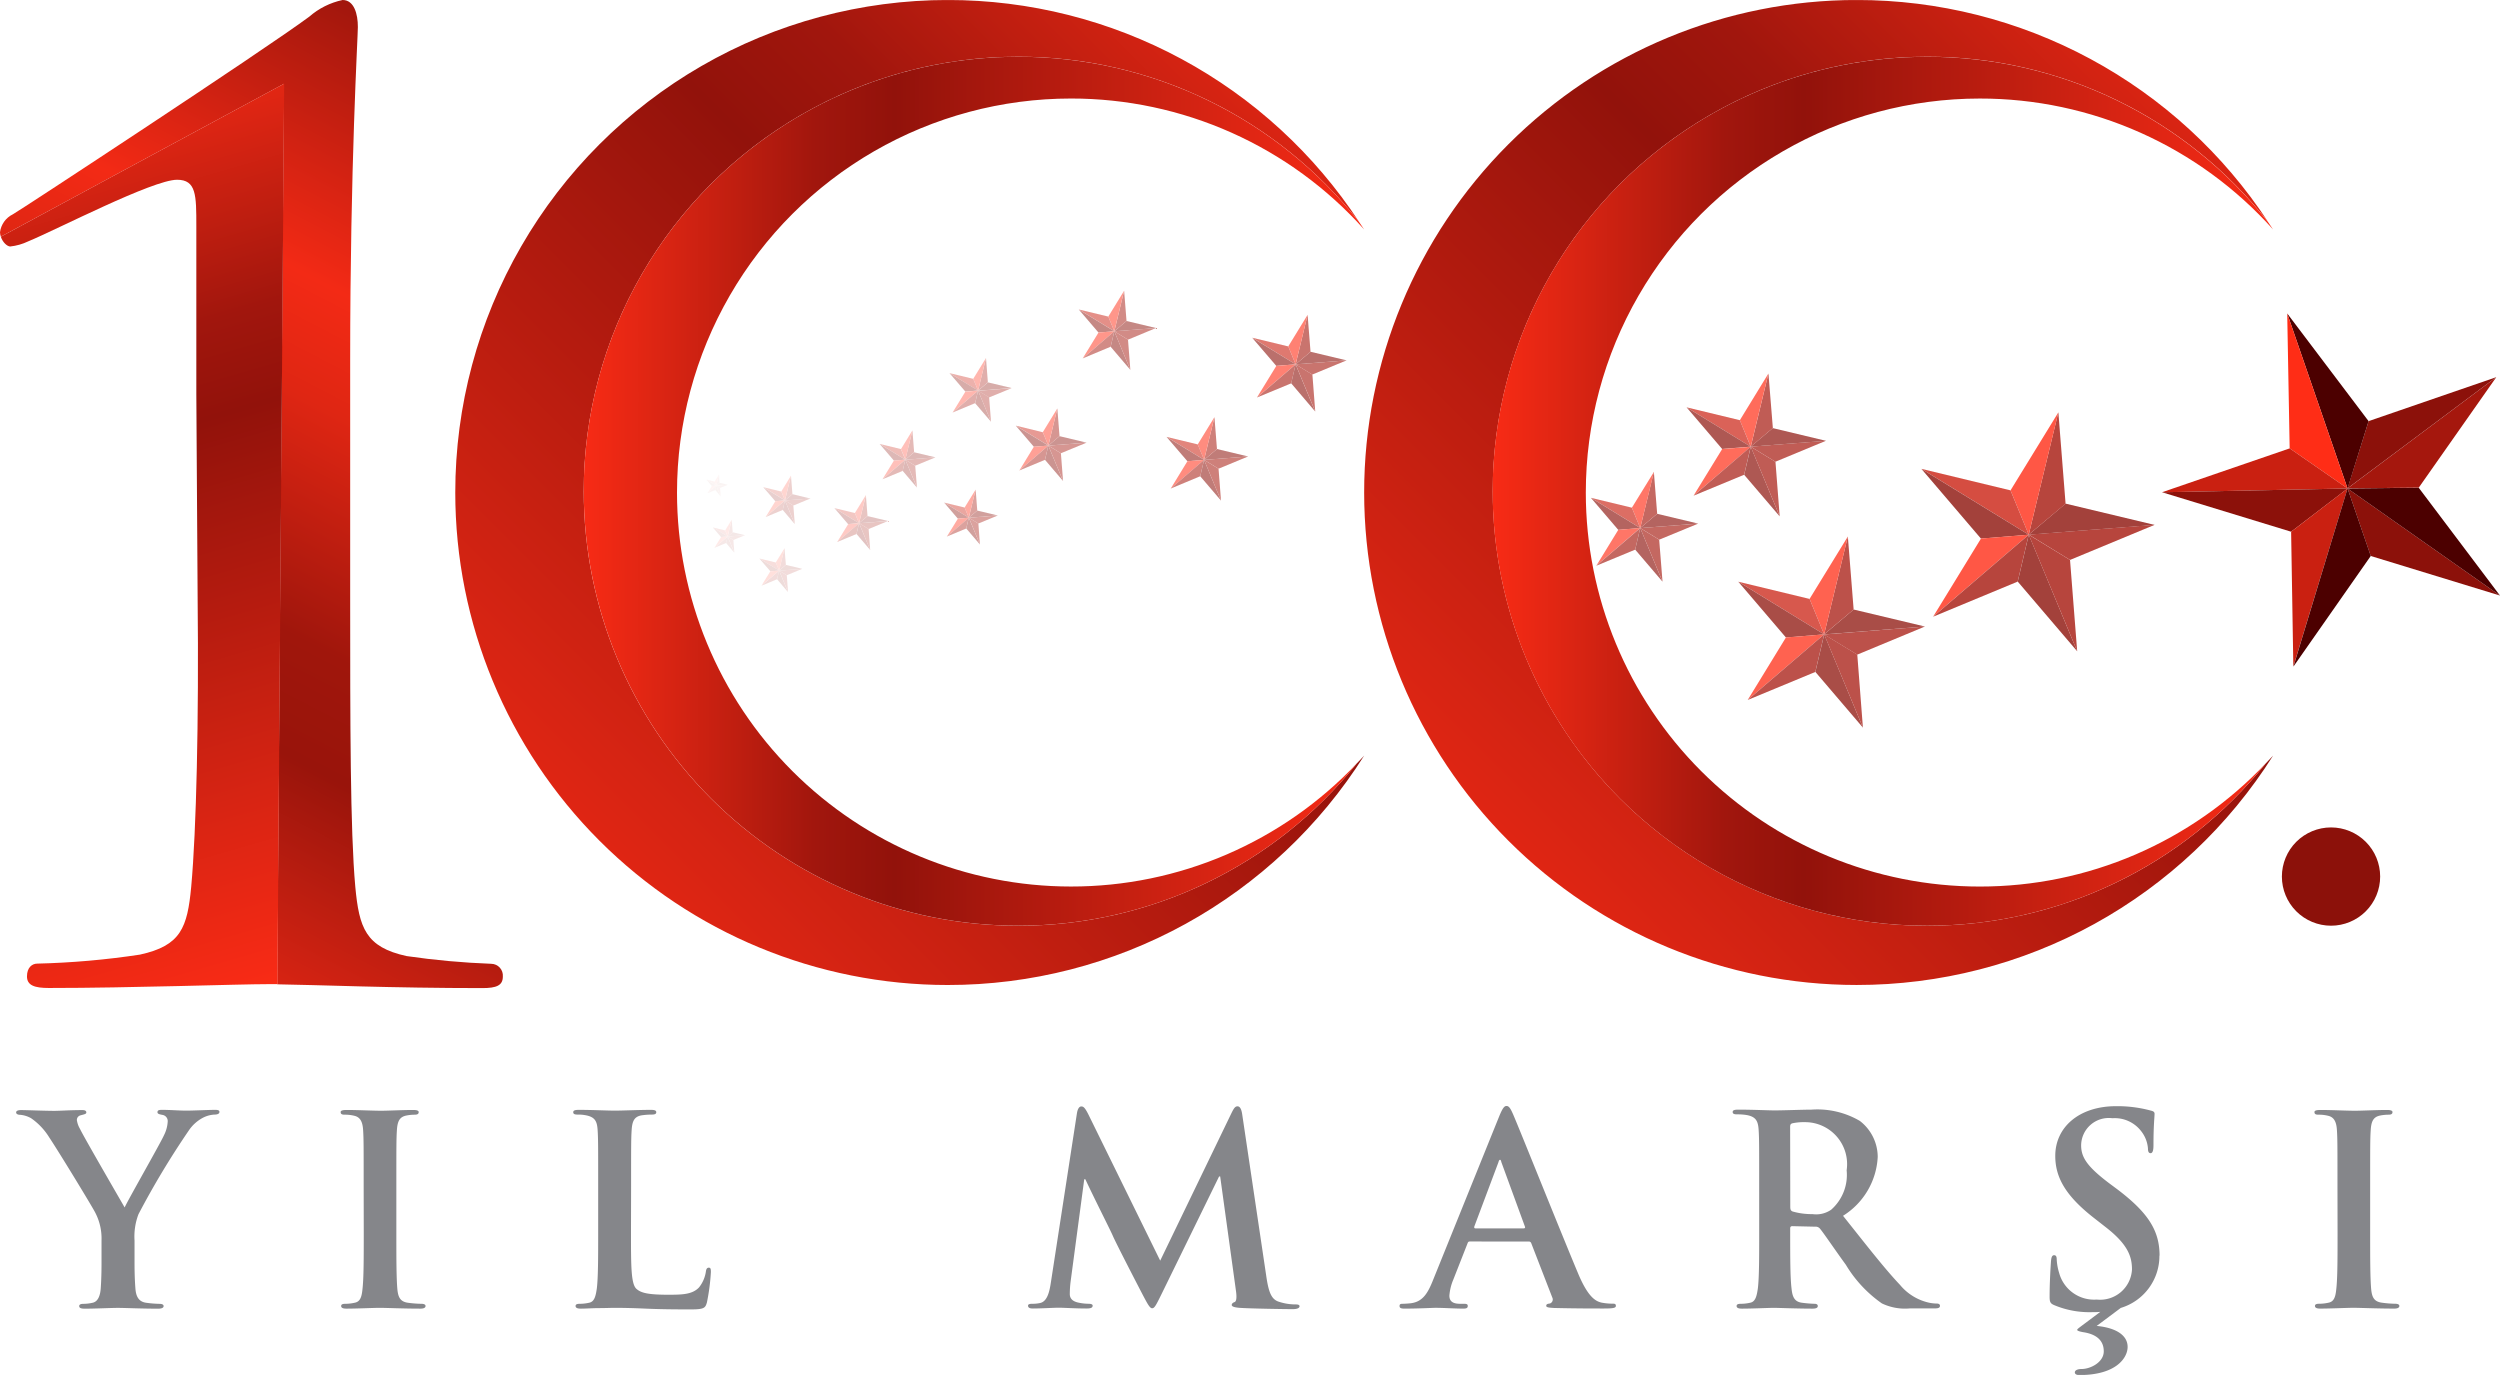 <svg xmlns="http://www.w3.org/2000/svg" xmlns:xlink="http://www.w3.org/1999/xlink" width="113.152" height="62.232" viewBox="0 0 113.152 62.232">
  <defs>
    <clipPath id="clip-path">
      <path id="Path_161" data-name="Path 161" d="M0-88.468H113.152V-150.7H0Z" transform="translate(0 150.7)" fill="none"/>
    </clipPath>
    <clipPath id="clip-path-2">
      <rect id="Rectangle_1" data-name="Rectangle 1" width="15.983" height="7.77" fill="none"/>
    </clipPath>
    <clipPath id="clip-path-3">
      <rect id="Rectangle_2" data-name="Rectangle 2" width="15.012" height="6.776" fill="none"/>
    </clipPath>
    <clipPath id="clip-path-4">
      <rect id="Rectangle_3" data-name="Rectangle 3" width="16.468" height="8.268" fill="none"/>
    </clipPath>
    <clipPath id="clip-path-5">
      <rect id="Rectangle_4" data-name="Rectangle 4" width="15.497" height="7.273" fill="none"/>
    </clipPath>
    <clipPath id="clip-path-6">
      <rect id="Rectangle_5" data-name="Rectangle 5" width="22.487" height="14.433" fill="none"/>
    </clipPath>
    <clipPath id="clip-path-7">
      <rect id="Rectangle_6" data-name="Rectangle 6" width="24.599" height="16.596" fill="none"/>
    </clipPath>
    <clipPath id="clip-path-8">
      <rect id="Rectangle_7" data-name="Rectangle 7" width="20.352" height="12.245" fill="none"/>
    </clipPath>
    <clipPath id="clip-path-9">
      <rect id="Rectangle_8" data-name="Rectangle 8" width="18.895" height="10.754" fill="none"/>
    </clipPath>
    <clipPath id="clip-path-10">
      <rect id="Rectangle_9" data-name="Rectangle 9" width="18.313" height="10.157" fill="none"/>
    </clipPath>
    <clipPath id="clip-path-11">
      <rect id="Rectangle_10" data-name="Rectangle 10" width="17.73" height="9.561" fill="none"/>
    </clipPath>
    <clipPath id="clip-path-12">
      <rect id="Rectangle_11" data-name="Rectangle 11" width="17.536" height="9.361" fill="none"/>
    </clipPath>
    <clipPath id="clip-path-13">
      <rect id="Rectangle_12" data-name="Rectangle 12" width="17.245" height="9.063" fill="none"/>
    </clipPath>
    <clipPath id="clip-path-14">
      <rect id="Rectangle_13" data-name="Rectangle 13" width="16.856" height="8.665" fill="none"/>
    </clipPath>
    <clipPath id="clip-path-15">
      <rect id="Rectangle_14" data-name="Rectangle 14" width="16.565" height="8.367" fill="none"/>
    </clipPath>
    <clipPath id="clip-path-17">
      <rect id="Rectangle_16" data-name="Rectangle 16" width="16.177" height="7.969" fill="none"/>
    </clipPath>
    <clipPath id="clip-path-18">
      <path id="Path_173" data-name="Path 173" d="M171.806-150.7a22.291,22.291,0,0,0-22.291,22.291h0a22.291,22.291,0,0,0,22.29,22.29h0A22.274,22.274,0,0,0,190.654-116.5h0c-.109.122-.223.237-.335.355h0A19.624,19.624,0,0,1,175-108.8h0a19.666,19.666,0,0,1-19.666-19.666h0A19.666,19.666,0,0,1,175-148.133h0a19.624,19.624,0,0,1,15.431,7.481h0A22.264,22.264,0,0,0,171.806-150.7Z" transform="translate(-149.515 150.7)" fill="none"/>
    </clipPath>
    <linearGradient id="linear-gradient" x1="0.453" y1="0.596" x2="0.941" y2="0.596" gradientUnits="objectBoundingBox">
      <stop offset="0" stop-color="#f92b15"/>
      <stop offset="0.1" stop-color="#e82714"/>
      <stop offset="0.2" stop-color="#d72413"/>
      <stop offset="0.3" stop-color="#c62011"/>
      <stop offset="0.4" stop-color="#b51b0f"/>
      <stop offset="0.5" stop-color="#a4170d"/>
      <stop offset="0.6" stop-color="#92120b"/>
      <stop offset="0.7" stop-color="#a1160d"/>
      <stop offset="0.8" stop-color="#bf1e10"/>
      <stop offset="0.9" stop-color="#dc2513"/>
      <stop offset="1" stop-color="#f92b15"/>
    </linearGradient>
    <clipPath id="clip-path-19">
      <path id="Path_175" data-name="Path 175" d="M163.593-124.815a19.666,19.666,0,0,0,19.666,19.666h0a19.624,19.624,0,0,0,15.322-7.343h0a17.775,17.775,0,0,1-12.937,5.57h0a17.833,17.833,0,0,1-17.833-17.833h0a17.833,17.833,0,0,1,17.833-17.833h0a17.787,17.787,0,0,1,13.273,5.926h0c-.072-.114-.152-.221-.226-.334h0a19.624,19.624,0,0,0-15.431-7.481h0a19.666,19.666,0,0,0-19.666,19.666" transform="translate(-163.593 144.478)" fill="none"/>
    </clipPath>
    <linearGradient id="linear-gradient-2" x1="0.597" y1="0.673" x2="0.909" y2="0.673" gradientUnits="objectBoundingBox">
      <stop offset="0" stop-color="#f92b15"/>
      <stop offset="0.1" stop-color="#dc2513"/>
      <stop offset="0.2" stop-color="#bf1e10"/>
      <stop offset="0.3" stop-color="#a1160d"/>
      <stop offset="0.4" stop-color="#92120b"/>
      <stop offset="0.5" stop-color="#a4170d"/>
      <stop offset="0.6" stop-color="#b51b0f"/>
      <stop offset="0.7" stop-color="#c62011"/>
      <stop offset="0.8" stop-color="#d72413"/>
      <stop offset="0.9" stop-color="#e82714"/>
      <stop offset="1" stop-color="#f92b15"/>
    </linearGradient>
    <clipPath id="clip-path-20">
      <path id="Path_177" data-name="Path 177" d="M72.192-150.7A22.291,22.291,0,0,0,49.9-128.408h0a22.291,22.291,0,0,0,22.291,22.29h0A22.274,22.274,0,0,0,91.037-116.5h0c-.109.122-.223.237-.336.355h0A19.623,19.623,0,0,1,75.38-108.8h0a19.666,19.666,0,0,1-19.666-19.666h0A19.666,19.666,0,0,1,75.38-148.133h0a19.624,19.624,0,0,1,15.431,7.481h0A22.262,22.262,0,0,0,72.192-150.7Z" transform="translate(-49.9 150.7)" fill="none"/>
    </clipPath>
    <linearGradient id="linear-gradient-3" x1="0.218" y1="0.362" x2="0.707" y2="0.362" xlink:href="#linear-gradient"/>
    <clipPath id="clip-path-21">
      <path id="Path_179" data-name="Path 179" d="M63.979-124.815A19.666,19.666,0,0,0,83.645-105.15h0a19.623,19.623,0,0,0,15.322-7.343h0a17.774,17.774,0,0,1-12.937,5.57h0A17.833,17.833,0,0,1,68.2-124.756h0a17.833,17.833,0,0,1,17.833-17.833h0A17.788,17.788,0,0,1,99.3-136.663h0c-.072-.114-.153-.221-.226-.334h0a19.624,19.624,0,0,0-15.431-7.481h0a19.666,19.666,0,0,0-19.666,19.666" transform="translate(-63.979 144.478)" fill="none"/>
    </clipPath>
    <linearGradient id="linear-gradient-4" x1="0.233" y1="0.673" x2="0.546" y2="0.673" xlink:href="#linear-gradient-2"/>
    <clipPath id="clip-path-22">
      <path id="Path_181" data-name="Path 181" d="M15.507-150.7a3.352,3.352,0,0,0-1.511.756h0C11.964-148.436.813-141.117.581-141h0a1.048,1.048,0,0,0-.581.813H0a.649.649,0,0,0,.038.2h0l12.815-6.92-.3,40.034v.724c1.751.024,5.217.171,9.277.171h0c.64,0,.929-.117.929-.523h0a.535.535,0,0,0-.135-.4.534.534,0,0,0-.387-.177h0a35.787,35.787,0,0,1-3.833-.349h0c-1.858-.406-2.149-1.28-2.323-3.136h0c-.232-2.555-.232-7.492-.232-13.067h0v-10.745c0-8.886.348-14.635.348-15.1h0C16.2-150.06,16.029-150.7,15.507-150.7Z" transform="translate(0 150.7)" fill="none"/>
    </clipPath>
    <linearGradient id="linear-gradient-5" x1="0.148" y1="0.157" x2="0.616" y2="0.157" gradientUnits="objectBoundingBox">
      <stop offset="0" stop-color="#f92b15"/>
      <stop offset="0.1" stop-color="#da2413"/>
      <stop offset="0.2" stop-color="#ba1d10"/>
      <stop offset="0.3" stop-color="#99140b"/>
      <stop offset="0.4" stop-color="#a0160c"/>
      <stop offset="0.5" stop-color="#c01e10"/>
      <stop offset="0.6" stop-color="#df2613"/>
      <stop offset="0.7" stop-color="#f32a15"/>
      <stop offset="0.8" stop-color="#d22212"/>
      <stop offset="0.9" stop-color="#af1a0e"/>
      <stop offset="1" stop-color="#8c110a"/>
    </linearGradient>
    <clipPath id="clip-path-23">
      <path id="Path_183" data-name="Path 183" d="M.093-134.6c.08.253.287.443.426.443h0a2.5,2.5,0,0,0,.813-.232h0c1.278-.524,5.634-2.788,6.738-2.788h0c.871,0,.871.7.871,2.091h0v7.6L9-118.251c.058,5.575-.058,10.512-.29,13.067h0c-.174,1.858-.465,2.672-2.323,3.078h0a36.828,36.828,0,0,1-4.646.407h0c-.232,0-.465.174-.465.58h0c0,.407.348.523.987.523h0c3.717,0,8.6-.174,9.932-.174h0c.126,0,.27,0,.422,0h0v-.724l.3-40.034Z" transform="translate(-0.093 141.525)" fill="none"/>
    </clipPath>
    <linearGradient id="linear-gradient-6" x1="0.5" y1="0.137" x2="0.961" y2="0.137" xlink:href="#linear-gradient"/>
    <clipPath id="clip-path-24">
      <path id="Path_185" data-name="Path 185" d="M250.1-57.788a2.224,2.224,0,0,0,2.224,2.224h0a2.224,2.224,0,0,0,2.224-2.224h0a2.224,2.224,0,0,0-2.224-2.224h0a2.224,2.224,0,0,0-2.224,2.224" transform="translate(-250.1 60.012)" fill="none"/>
    </clipPath>
    <radialGradient id="radial-gradient" cx="0.932" cy="0.638" r="0.036" gradientTransform="translate(0.225) scale(0.55 1)" gradientUnits="objectBoundingBox">
      <stop offset="0" stop-color="#f92b15"/>
      <stop offset="0.1" stop-color="#ee2915"/>
      <stop offset="0.2" stop-color="#e32614"/>
      <stop offset="0.3" stop-color="#d82413"/>
      <stop offset="0.4" stop-color="#ce2112"/>
      <stop offset="0.5" stop-color="#c31f11"/>
      <stop offset="0.6" stop-color="#b81c0f"/>
      <stop offset="0.7" stop-color="#ac190e"/>
      <stop offset="0.8" stop-color="#a1160d"/>
      <stop offset="0.9" stop-color="#96130b"/>
      <stop offset="1" stop-color="#8c110a"/>
    </radialGradient>
  </defs>
  <g id="Group_4137" data-name="Group 4137" transform="translate(-36.999 -77)">
    <g id="Group_209" data-name="Group 209" transform="translate(36.999 77)" clip-path="url(#clip-path)">
      <g id="Group_13" data-name="Group 13" transform="translate(27.35 19.44)" opacity="0.15">
        <g id="Group_12" data-name="Group 12">
          <g id="Group_11" data-name="Group 11" clip-path="url(#clip-path-2)">
            <g id="Group_1" data-name="Group 1" transform="translate(7.913 6.305)">
              <path id="Path_1" data-name="Path 1" d="M-.489-.415l-.345-.21L.216-.706Z" transform="translate(0.834 0.706)" fill="#a5170d"/>
            </g>
            <g id="Group_2" data-name="Group 2" transform="translate(7.913 6.128)">
              <path id="Path_2" data-name="Path 2" d="M-.436,0-.743.259.306.177Z" transform="translate(0.743)" fill="#8c110a"/>
            </g>
            <g id="Group_3" data-name="Group 3" transform="translate(7.912 5.368)">
              <path id="Path_3" data-name="Path 3" d="M-.354,0-.6,1.019-.293.76Z" transform="translate(0.6)" fill="#a5170d"/>
            </g>
            <g id="Group_4" data-name="Group 4" transform="translate(7.762 5.37)">
              <path id="Path_4" data-name="Path 4" d="M0-.922l.152.371L.4-1.57Z" transform="translate(0 1.57)" fill="#ff2d16"/>
            </g>
            <g id="Group_5" data-name="Group 5" transform="translate(7.02 5.839)">
              <path id="Path_5" data-name="Path 5" d="M0,0,.893.548.742.179Z" fill="#ca2011"/>
            </g>
            <g id="Group_6" data-name="Group 6" transform="translate(7.02 5.841)">
              <path id="Path_6" data-name="Path 6" d="M-.7-.822l.4-.032L-1.2-1.4Z" transform="translate(1.2 1.4)" fill="#8c110a"/>
            </g>
            <g id="Group_7" data-name="Group 7" transform="translate(7.117 6.387)">
              <path id="Path_7" data-name="Path 7" d="M-.566-.046l.4-.032L-.964.6Z" transform="translate(0.964 0.078)" fill="#ff2d16"/>
            </g>
            <g id="Group_8" data-name="Group 8" transform="translate(7.118 6.387)">
              <path id="Path_8" data-name="Path 8" d="M0-.97l.8-.683L.7-1.263Z" transform="translate(0 1.653)" fill="#a5170d"/>
            </g>
            <g id="Group_9" data-name="Group 9" transform="translate(7.822 6.387)">
              <path id="Path_9" data-name="Path 9" d="M0-.555l.091-.39.4.97Z" transform="translate(0 0.945)" fill="#8c110a"/>
            </g>
            <g id="Group_10" data-name="Group 10" transform="translate(7.913 6.387)">
              <path id="Path_10" data-name="Path 10" d="M-.573-1.379l-.4-.971.345.21Z" transform="translate(0.977 2.35)" fill="#a5170d"/>
            </g>
          </g>
        </g>
      </g>
      <g id="Group_26" data-name="Group 26" transform="translate(24.951 16.103)" opacity="0.05">
        <g id="Group_25" data-name="Group 25">
          <g id="Group_24" data-name="Group 24" clip-path="url(#clip-path-3)">
            <g id="Group_14" data-name="Group 14" transform="translate(7.466 5.837)">
              <path id="Path_11" data-name="Path 11" d="M-.245-.207l-.172-.1L.108-.353Z" transform="translate(0.417 0.353)" fill="#a5170d"/>
            </g>
            <g id="Group_15" data-name="Group 15" transform="translate(7.466 5.748)">
              <path id="Path_12" data-name="Path 12" d="M-.218,0-.372.129.153.089Z" transform="translate(0.372)" fill="#8c110a"/>
            </g>
            <g id="Group_16" data-name="Group 16" transform="translate(7.466 5.368)">
              <path id="Path_13" data-name="Path 13" d="M-.176,0-.3.509-.146.38Z" transform="translate(0.3)" fill="#a5170d"/>
            </g>
            <g id="Group_17" data-name="Group 17" transform="translate(7.391 5.369)">
              <path id="Path_14" data-name="Path 14" d="M0-.462l.076.185L.2-.786Z" transform="translate(0 0.786)" fill="#ff2d16"/>
            </g>
            <g id="Group_18" data-name="Group 18" transform="translate(7.02 5.603)">
              <path id="Path_15" data-name="Path 15" d="M0,0,.446.274.371.09Z" fill="#ca2011"/>
            </g>
            <g id="Group_19" data-name="Group 19" transform="translate(7.02 5.605)">
              <path id="Path_16" data-name="Path 16" d="M-.354-.411l.2-.016L-.6-.7Z" transform="translate(0.6 0.7)" fill="#8c110a"/>
            </g>
            <g id="Group_20" data-name="Group 20" transform="translate(7.069 5.878)">
              <path id="Path_17" data-name="Path 17" d="M-.283-.023l.2-.016L-.482.3Z" transform="translate(0.482 0.039)" fill="#ff2d16"/>
            </g>
            <g id="Group_21" data-name="Group 21" transform="translate(7.069 5.878)">
              <path id="Path_18" data-name="Path 18" d="M0-.485.4-.826l-.046.2Z" transform="translate(0 0.826)" fill="#a5170d"/>
            </g>
            <g id="Group_22" data-name="Group 22" transform="translate(7.421 5.876)">
              <path id="Path_19" data-name="Path 19" d="M0-.279l.045-.2.2.487Z" transform="translate(0 0.476)" fill="#8c110a"/>
            </g>
            <g id="Group_23" data-name="Group 23" transform="translate(7.466 5.878)">
              <path id="Path_20" data-name="Path 20" d="M-.287-.69l-.2-.485.172.105Z" transform="translate(0.489 1.175)" fill="#a5170d"/>
            </g>
          </g>
        </g>
      </g>
      <g id="Group_39" data-name="Group 39" transform="translate(35.712 16.791)" opacity="0.4">
        <g id="Group_38" data-name="Group 38">
          <g id="Group_37" data-name="Group 37" clip-path="url(#clip-path-4)">
            <g id="Group_27" data-name="Group 27" transform="translate(8.137 6.54)">
              <path id="Path_21" data-name="Path 21" d="M-.611-.518l-.43-.263,1.31-.1Z" transform="translate(1.041 0.883)" fill="#a5170d"/>
            </g>
            <g id="Group_28" data-name="Group 28" transform="translate(8.136 6.318)">
              <path id="Path_22" data-name="Path 22" d="M-.546,0-.929.323.382.221Z" transform="translate(0.929)" fill="#8c110a"/>
            </g>
            <g id="Group_29" data-name="Group 29" transform="translate(8.137 5.368)">
              <path id="Path_23" data-name="Path 23" d="M-.438,0-.747,1.273-.364.95Z" transform="translate(0.747)" fill="#a5170d"/>
            </g>
            <g id="Group_30" data-name="Group 30" transform="translate(7.947 5.368)">
              <path id="Path_24" data-name="Path 24" d="M0-1.154l.189.461L.5-1.966Z" transform="translate(0 1.966)" fill="#ff2d16"/>
            </g>
            <g id="Group_31" data-name="Group 31" transform="translate(7.02 5.956)">
              <path id="Path_25" data-name="Path 25" d="M0,0,1.116.685.927.224Z" fill="#ca2011"/>
            </g>
            <g id="Group_32" data-name="Group 32" transform="translate(7.02 5.957)">
              <path id="Path_26" data-name="Path 26" d="M-.88-1.031l.5-.04L-1.5-1.756Z" transform="translate(1.5 1.756)" fill="#8c110a"/>
            </g>
            <g id="Group_33" data-name="Group 33" transform="translate(7.144 6.641)">
              <path id="Path_27" data-name="Path 27" d="M-.7-.059l.5-.041L-1.2.754Z" transform="translate(1.2 0.1)" fill="#ff2d16"/>
            </g>
            <g id="Group_34" data-name="Group 34" transform="translate(7.142 6.641)">
              <path id="Path_28" data-name="Path 28" d="M0-1.213l.994-.853L.88-1.578Z" transform="translate(0 2.066)" fill="#a5170d"/>
            </g>
            <g id="Group_35" data-name="Group 35" transform="translate(8.023 6.642)">
              <path id="Path_29" data-name="Path 29" d="M0-.693l.114-.488L.619.032Z" transform="translate(0 1.181)" fill="#8c110a"/>
            </g>
            <g id="Group_36" data-name="Group 36" transform="translate(8.137 6.641)">
              <path id="Path_30" data-name="Path 30" d="M-.718-1.724l-.5-1.213.43.263Z" transform="translate(1.221 2.937)" fill="#a5170d"/>
            </g>
          </g>
        </g>
      </g>
      <g id="Group_52" data-name="Group 52" transform="translate(25.243 18.152)" opacity="0.1">
        <g id="Group_51" data-name="Group 51">
          <g id="Group_50" data-name="Group 50" clip-path="url(#clip-path-5)">
            <g id="Group_40" data-name="Group 40" transform="translate(7.69 6.071)">
              <path id="Path_31" data-name="Path 31" d="M-.367-.311-.625-.469.162-.53Z" transform="translate(0.625 0.53)" fill="#a5170d"/>
            </g>
            <g id="Group_41" data-name="Group 41" transform="translate(7.69 5.938)">
              <path id="Path_32" data-name="Path 32" d="M-.328,0l-.23.194L.229.133Z" transform="translate(0.558)" fill="#8c110a"/>
            </g>
            <g id="Group_42" data-name="Group 42" transform="translate(7.69 5.368)">
              <path id="Path_33" data-name="Path 33" d="M-.263,0-.448.764-.218.57Z" transform="translate(0.448)" fill="#a5170d"/>
            </g>
            <g id="Group_43" data-name="Group 43" transform="translate(7.577 5.368)">
              <path id="Path_34" data-name="Path 34" d="M0-.693l.114.277L.3-1.18Z" transform="translate(0 1.18)" fill="#ff2d16"/>
            </g>
            <g id="Group_44" data-name="Group 44" transform="translate(7.02 5.721)">
              <path id="Path_35" data-name="Path 35" d="M0,0,.67.411.556.134Z" fill="#ca2011"/>
            </g>
            <g id="Group_45" data-name="Group 45" transform="translate(7.02 5.722)">
              <path id="Path_36" data-name="Path 36" d="M-.528-.618l.3-.025-.67-.41Z" transform="translate(0.9 1.053)" fill="#8c110a"/>
            </g>
            <g id="Group_46" data-name="Group 46" transform="translate(7.093 6.132)">
              <path id="Path_37" data-name="Path 37" d="M-.424-.034l.3-.025-.6.512Z" transform="translate(0.723 0.059)" fill="#ff2d16"/>
            </g>
            <g id="Group_47" data-name="Group 47" transform="translate(7.093 6.132)">
              <path id="Path_38" data-name="Path 38" d="M0-.728.6-1.24.528-.947Z" transform="translate(0 1.24)" fill="#a5170d"/>
            </g>
            <g id="Group_48" data-name="Group 48" transform="translate(7.621 6.132)">
              <path id="Path_39" data-name="Path 39" d="M0-.416.068-.709l.3.727Z" transform="translate(0 0.709)" fill="#8c110a"/>
            </g>
            <g id="Group_49" data-name="Group 49" transform="translate(7.69 6.132)">
              <path id="Path_40" data-name="Path 40" d="M-.43-1.035l-.3-.727.258.157Z" transform="translate(0.733 1.762)" fill="#a5170d"/>
            </g>
          </g>
        </g>
      </g>
      <g id="Group_65" data-name="Group 65" transform="translate(71.657 18.913)" opacity="0.75">
        <g id="Group_64" data-name="Group 64">
          <g id="Group_63" data-name="Group 63" clip-path="url(#clip-path-6)">
            <g id="Group_53" data-name="Group 53" transform="translate(10.905 9.444)">
              <path id="Path_41" data-name="Path 41" d="M-2.127-1.8l-1.5-.913L.937-3.073Z" transform="translate(3.624 3.073)" fill="#a5170d"/>
            </g>
            <g id="Group_54" data-name="Group 54" transform="translate(10.904 8.674)">
              <path id="Path_42" data-name="Path 42" d="M-1.9,0-3.234,1.126,1.329.77Z" transform="translate(3.234)" fill="#8c110a"/>
            </g>
            <g id="Group_55" data-name="Group 55" transform="translate(10.905 5.368)">
              <path id="Path_43" data-name="Path 43" d="M-1.527,0-2.6,4.43l1.335-1.124Z" transform="translate(2.6)" fill="#a5170d"/>
            </g>
            <g id="Group_56" data-name="Group 56" transform="translate(10.246 5.37)">
              <path id="Path_44" data-name="Path 44" d="M0-4.014.659-2.408l1.073-4.43Z" transform="translate(0 6.838)" fill="#ff2d16"/>
            </g>
            <g id="Group_57" data-name="Group 57" transform="translate(7.02 7.416)">
              <path id="Path_45" data-name="Path 45" d="M0,0,3.885,2.384,3.226.779Z" fill="#ca2011"/>
            </g>
            <g id="Group_58" data-name="Group 58" transform="translate(7.02 7.417)">
              <path id="Path_46" data-name="Path 46" d="M-3.064-3.586l1.73-.14L-5.219-6.109Z" transform="translate(5.219 6.109)" fill="#8c110a"/>
            </g>
            <g id="Group_59" data-name="Group 59" transform="translate(7.445 9.8)">
              <path id="Path_47" data-name="Path 47" d="M-2.46-.2l1.73-.14-3.46,2.967Z" transform="translate(4.191 0.339)" fill="#ff2d16"/>
            </g>
            <g id="Group_60" data-name="Group 60" transform="translate(7.444 9.8)">
              <path id="Path_48" data-name="Path 48" d="M0-4.22,3.461-7.189l-.4,1.7Z" transform="translate(0 7.189)" fill="#a5170d"/>
            </g>
            <g id="Group_61" data-name="Group 61" transform="translate(10.508 9.8)">
              <path id="Path_49" data-name="Path 49" d="M0-2.413l.4-1.7L2.153.109Z" transform="translate(0 4.111)" fill="#8c110a"/>
            </g>
            <g id="Group_62" data-name="Group 62" transform="translate(10.905 9.799)">
              <path id="Path_50" data-name="Path 50" d="M-2.495-6-4.25-10.221l1.5.914Z" transform="translate(4.25 10.221)" fill="#a5170d"/>
            </g>
          </g>
        </g>
      </g>
      <g id="Group_78" data-name="Group 78" transform="translate(79.945 13.294)" opacity="0.8">
        <g id="Group_77" data-name="Group 77">
          <g id="Group_76" data-name="Group 76" clip-path="url(#clip-path-7)">
            <g id="Group_66" data-name="Group 66" transform="translate(11.877 10.464)">
              <path id="Path_51" data-name="Path 51" d="M-2.659-2.254-4.529-3.4l5.7-.443Z" transform="translate(4.529 3.839)" fill="#a5170d"/>
            </g>
            <g id="Group_67" data-name="Group 67" transform="translate(11.875 9.5)">
              <path id="Path_52" data-name="Path 52" d="M-2.373,0-4.042,1.407l5.7-.443Z" transform="translate(4.042)" fill="#8c110a"/>
            </g>
            <g id="Group_68" data-name="Group 68" transform="translate(11.876 5.368)">
              <path id="Path_53" data-name="Path 53" d="M-1.908,0-3.25,5.539l1.669-1.4Z" transform="translate(3.25)" fill="#a5170d"/>
            </g>
            <g id="Group_69" data-name="Group 69" transform="translate(11.053 5.369)">
              <path id="Path_54" data-name="Path 54" d="M0-5.021.823-3.014,2.166-8.552Z" transform="translate(0 8.552)" fill="#ff2d16"/>
            </g>
            <g id="Group_70" data-name="Group 70" transform="translate(7.02 7.927)">
              <path id="Path_55" data-name="Path 55" d="M0,0,4.856,2.98,4.032.973Z" fill="#ca2011"/>
            </g>
            <g id="Group_71" data-name="Group 71" transform="translate(7.02 7.929)">
              <path id="Path_56" data-name="Path 56" d="M-3.83-4.483l2.162-.175L-6.524-7.637Z" transform="translate(6.524 7.637)" fill="#8c110a"/>
            </g>
            <g id="Group_72" data-name="Group 72" transform="translate(7.551 10.907)">
              <path id="Path_57" data-name="Path 57" d="M-3.075-.249-.914-.424-5.239,3.285Z" transform="translate(5.239 0.424)" fill="#ff2d16"/>
            </g>
            <g id="Group_73" data-name="Group 73" transform="translate(7.551 10.907)">
              <path id="Path_58" data-name="Path 58" d="M0-5.276,4.326-8.987l-.5,2.123Z" transform="translate(0 8.987)" fill="#a5170d"/>
            </g>
            <g id="Group_74" data-name="Group 74" transform="translate(11.379 10.907)">
              <path id="Path_59" data-name="Path 59" d="M0-3.017.5-5.139,2.691.137Z" transform="translate(0 5.139)" fill="#8c110a"/>
            </g>
            <g id="Group_75" data-name="Group 75" transform="translate(11.876 10.907)">
              <path id="Path_60" data-name="Path 60" d="M-3.119-7.5l-2.194-5.276,1.87,1.142Z" transform="translate(5.313 12.776)" fill="#a5170d"/>
            </g>
          </g>
        </g>
      </g>
      <g id="Group_91" data-name="Group 91" transform="translate(69.316 11.538)" opacity="0.7">
        <g id="Group_90" data-name="Group 90">
          <g id="Group_89" data-name="Group 89" clip-path="url(#clip-path-8)">
            <g id="Group_79" data-name="Group 79" transform="translate(9.922 8.411)">
              <path id="Path_61" data-name="Path 61" d="M-1.59-1.35l-1.118-.683L.7-2.3Z" transform="translate(2.708 2.3)" fill="#a5170d"/>
            </g>
            <g id="Group_80" data-name="Group 80" transform="translate(9.922 7.838)">
              <path id="Path_62" data-name="Path 62" d="M-1.418,0l-1,.841L.993.576Z" transform="translate(2.416)" fill="#8c110a"/>
            </g>
            <g id="Group_81" data-name="Group 81" transform="translate(9.923 5.368)">
              <path id="Path_63" data-name="Path 63" d="M-1.14,0l-.8,3.311,1-.842Z" transform="translate(1.942)" fill="#a5170d"/>
            </g>
            <g id="Group_82" data-name="Group 82" transform="translate(9.431 5.368)">
              <path id="Path_64" data-name="Path 64" d="M0-3,.492-1.8l.8-3.311Z" transform="translate(0 5.112)" fill="#ff2d16"/>
            </g>
            <g id="Group_83" data-name="Group 83" transform="translate(7.02 6.898)">
              <path id="Path_65" data-name="Path 65" d="M0,0,2.9,1.781,2.412.582Z" fill="#ca2011"/>
            </g>
            <g id="Group_84" data-name="Group 84" transform="translate(7.02 6.898)">
              <path id="Path_66" data-name="Path 66" d="M-2.29-2.68-1-2.785l-2.9-1.78Z" transform="translate(3.9 4.565)" fill="#8c110a"/>
            </g>
            <g id="Group_85" data-name="Group 85" transform="translate(7.337 8.679)">
              <path id="Path_67" data-name="Path 67" d="M-1.837-.149l1.29-.1L-3.132,1.961Z" transform="translate(3.132 0.254)" fill="#ff2d16"/>
            </g>
            <g id="Group_86" data-name="Group 86" transform="translate(7.337 8.679)">
              <path id="Path_68" data-name="Path 68" d="M0-3.153,2.585-5.371,2.287-4.1Z" transform="translate(0 5.371)" fill="#a5170d"/>
            </g>
            <g id="Group_87" data-name="Group 87" transform="translate(9.626 8.679)">
              <path id="Path_69" data-name="Path 69" d="M0-1.8.3-3.072,1.608.082Z" transform="translate(0 3.072)" fill="#8c110a"/>
            </g>
            <g id="Group_88" data-name="Group 88" transform="translate(9.923 8.679)">
              <path id="Path_70" data-name="Path 70" d="M-1.864-4.483-3.175-7.636l1.12.683Z" transform="translate(3.175 7.636)" fill="#a5170d"/>
            </g>
          </g>
        </g>
      </g>
      <g id="Group_104" data-name="Group 104" transform="translate(64.985 15.986)" opacity="0.65">
        <g id="Group_103" data-name="Group 103">
          <g id="Group_102" data-name="Group 102" clip-path="url(#clip-path-9)">
            <g id="Group_92" data-name="Group 92" transform="translate(9.253 7.711)">
              <path id="Path_71" data-name="Path 71" d="M-1.223-1.037l-.86-.526,2.621-.2Z" transform="translate(2.083 1.766)" fill="#a5170d"/>
            </g>
            <g id="Group_93" data-name="Group 93" transform="translate(9.252 7.269)">
              <path id="Path_72" data-name="Path 72" d="M-1.092,0-1.86.647.763.443Z" transform="translate(1.86)" fill="#8c110a"/>
            </g>
            <g id="Group_94" data-name="Group 94" transform="translate(9.253 5.369)">
              <path id="Path_73" data-name="Path 73" d="M-.877,0l-.617,2.547L-.727,1.9Z" transform="translate(1.494)" fill="#a5170d"/>
            </g>
            <g id="Group_95" data-name="Group 95" transform="translate(8.875 5.369)">
              <path id="Path_74" data-name="Path 74" d="M0-2.308l.378.923L1-3.932Z" transform="translate(0 3.932)" fill="#ff2d16"/>
            </g>
            <g id="Group_96" data-name="Group 96" transform="translate(7.02 6.545)">
              <path id="Path_75" data-name="Path 75" d="M0,0,2.233,1.37,1.854.447Z" fill="#ca2011"/>
            </g>
            <g id="Group_97" data-name="Group 97" transform="translate(7.02 6.546)">
              <path id="Path_76" data-name="Path 76" d="M-1.761-2.061l.994-.081L-3-3.511Z" transform="translate(3 3.511)" fill="#8c110a"/>
            </g>
            <g id="Group_98" data-name="Group 98" transform="translate(7.264 7.915)">
              <path id="Path_77" data-name="Path 77" d="M-1.414-.114-.42-.2-2.409,1.51Z" transform="translate(2.409 0.195)" fill="#ff2d16"/>
            </g>
            <g id="Group_99" data-name="Group 99" transform="translate(7.264 7.915)">
              <path id="Path_78" data-name="Path 78" d="M0-2.426,1.989-4.132l-.229.976Z" transform="translate(0 4.132)" fill="#a5170d"/>
            </g>
            <g id="Group_100" data-name="Group 100" transform="translate(9.025 7.915)">
              <path id="Path_79" data-name="Path 79" d="M0-1.387l.228-.976L1.237.062Z" transform="translate(0 2.363)" fill="#8c110a"/>
            </g>
            <g id="Group_101" data-name="Group 101" transform="translate(9.253 7.915)">
              <path id="Path_80" data-name="Path 80" d="M-1.434-3.449-2.443-5.874l.858.525Z" transform="translate(2.443 5.874)" fill="#a5170d"/>
            </g>
          </g>
        </g>
      </g>
      <g id="Group_117" data-name="Group 117" transform="translate(49.656 8.881)" opacity="0.6">
        <g id="Group_116" data-name="Group 116">
          <g id="Group_115" data-name="Group 115" clip-path="url(#clip-path-10)">
            <g id="Group_105" data-name="Group 105" transform="translate(8.982 7.43)">
              <path id="Path_81" data-name="Path 81" d="M-1.081-.912l-.757-.462,2.307-.18Z" transform="translate(1.838 1.554)" fill="#a5170d"/>
            </g>
            <g id="Group_106" data-name="Group 106" transform="translate(8.985 7.04)">
              <path id="Path_82" data-name="Path 82" d="M-.96,0l-.675.569L.673.39Z" transform="translate(1.635)" fill="#8c110a"/>
            </g>
            <g id="Group_107" data-name="Group 107" transform="translate(8.986 5.368)">
              <path id="Path_83" data-name="Path 83" d="M-.771,0l-.541,2.241.674-.567Z" transform="translate(1.312)" fill="#a5170d"/>
            </g>
            <g id="Group_108" data-name="Group 108" transform="translate(8.652 5.368)">
              <path id="Path_84" data-name="Path 84" d="M0-2.031l.333.812L.876-3.46Z" transform="translate(0 3.46)" fill="#ff2d16"/>
            </g>
            <g id="Group_109" data-name="Group 109" transform="translate(7.02 6.404)">
              <path id="Path_85" data-name="Path 85" d="M0,0,1.965,1.206,1.632.394Z" fill="#ca2011"/>
            </g>
            <g id="Group_110" data-name="Group 110" transform="translate(7.02 6.404)">
              <path id="Path_86" data-name="Path 86" d="M-1.549-1.815l.875-.07-1.964-1.2Z" transform="translate(2.639 3.09)" fill="#8c110a"/>
            </g>
            <g id="Group_111" data-name="Group 111" transform="translate(7.235 7.609)">
              <path id="Path_87" data-name="Path 87" d="M-1.244-.1-.37-.172l-1.75,1.5Z" transform="translate(2.12 0.172)" fill="#ff2d16"/>
            </g>
            <g id="Group_112" data-name="Group 112" transform="translate(7.235 7.609)">
              <path id="Path_88" data-name="Path 88" d="M0-2.134l1.75-1.5-.2.858Z" transform="translate(0 3.636)" fill="#a5170d"/>
            </g>
            <g id="Group_113" data-name="Group 113" transform="translate(8.784 7.61)">
              <path id="Path_89" data-name="Path 89" d="M0-1.221l.2-.858L1.087.056Z" transform="translate(0 2.079)" fill="#8c110a"/>
            </g>
            <g id="Group_114" data-name="Group 114" transform="translate(8.987 7.61)">
              <path id="Path_90" data-name="Path 90" d="M-1.26-3.034l-.886-2.135.757.462Z" transform="translate(2.146 5.169)" fill="#a5170d"/>
            </g>
          </g>
        </g>
      </g>
      <g id="Group_130" data-name="Group 130" transform="translate(45.781 13.511)" opacity="0.55">
        <g id="Group_129" data-name="Group 129">
          <g id="Group_128" data-name="Group 128" clip-path="url(#clip-path-11)">
            <g id="Group_118" data-name="Group 118" transform="translate(8.717 7.149)">
              <path id="Path_91" data-name="Path 91" d="M-.929-.788l-.654-.4L.409-1.342Z" transform="translate(1.583 1.342)" fill="#a5170d"/>
            </g>
            <g id="Group_119" data-name="Group 119" transform="translate(8.717 6.812)">
              <path id="Path_92" data-name="Path 92" d="M-.829,0l-.583.492L.581.337Z" transform="translate(1.412)" fill="#8c110a"/>
            </g>
            <g id="Group_120" data-name="Group 120" transform="translate(8.717 5.369)">
              <path id="Path_93" data-name="Path 93" d="M-.666,0l-.469,1.936.583-.492Z" transform="translate(1.135)" fill="#a5170d"/>
            </g>
            <g id="Group_121" data-name="Group 121" transform="translate(8.429 5.369)">
              <path id="Path_94" data-name="Path 94" d="M0-1.754l.288.7L.756-2.988Z" transform="translate(0 2.988)" fill="#ff2d16"/>
            </g>
            <g id="Group_122" data-name="Group 122" transform="translate(7.02 6.263)">
              <path id="Path_95" data-name="Path 95" d="M0,0,1.7,1.041,1.409.34Z" fill="#ca2011"/>
            </g>
            <g id="Group_123" data-name="Group 123" transform="translate(7.02 6.263)">
              <path id="Path_96" data-name="Path 96" d="M-1.338-1.566l.755-.062-1.7-1.04Z" transform="translate(2.28 2.668)" fill="#8c110a"/>
            </g>
            <g id="Group_124" data-name="Group 124" transform="translate(7.206 7.304)">
              <path id="Path_97" data-name="Path 97" d="M-1.075-.087-.32-.148l-1.511,1.3Z" transform="translate(1.831 0.148)" fill="#ff2d16"/>
            </g>
            <g id="Group_125" data-name="Group 125" transform="translate(7.206 7.304)">
              <path id="Path_98" data-name="Path 98" d="M0-1.843l1.511-1.3L1.337-2.4Z" transform="translate(0 3.14)" fill="#a5170d"/>
            </g>
            <g id="Group_126" data-name="Group 126" transform="translate(8.543 7.302)">
              <path id="Path_99" data-name="Path 99" d="M0-1.056.173-1.8.94.045Z" transform="translate(0 1.8)" fill="#8c110a"/>
            </g>
            <g id="Group_127" data-name="Group 127" transform="translate(8.717 7.304)">
              <path id="Path_100" data-name="Path 100" d="M-1.09-2.621l-.766-1.843.654.4Z" transform="translate(1.856 4.464)" fill="#a5170d"/>
            </g>
          </g>
        </g>
      </g>
      <g id="Group_143" data-name="Group 143" transform="translate(41.807 7.792)" opacity="0.5">
        <g id="Group_142" data-name="Group 142">
          <g id="Group_141" data-name="Group 141" clip-path="url(#clip-path-12)">
            <g id="Group_131" data-name="Group 131" transform="translate(8.627 7.054)">
              <path id="Path_101" data-name="Path 101" d="M-.88-.745l-.62-.38L.388-1.273Z" transform="translate(1.5 1.273)" fill="#a5170d"/>
            </g>
            <g id="Group_132" data-name="Group 132" transform="translate(8.627 6.736)">
              <path id="Path_102" data-name="Path 102" d="M-.785,0l-.553.466L.551.319Z" transform="translate(1.338)" fill="#8c110a"/>
            </g>
            <g id="Group_133" data-name="Group 133" transform="translate(8.629 5.368)">
              <path id="Path_103" data-name="Path 103" d="M-.63,0l-.443,1.833.551-.466Z" transform="translate(1.073)" fill="#a5170d"/>
            </g>
            <g id="Group_134" data-name="Group 134" transform="translate(8.355 5.369)">
              <path id="Path_104" data-name="Path 104" d="M0-1.662.273-1,.716-2.831Z" transform="translate(0 2.831)" fill="#ff2d16"/>
            </g>
            <g id="Group_135" data-name="Group 135" transform="translate(7.02 6.215)">
              <path id="Path_105" data-name="Path 105" d="M0,0,1.607.984,1.335.322Z" fill="#ca2011"/>
            </g>
            <g id="Group_136" data-name="Group 136" transform="translate(7.02 6.218)">
              <path id="Path_106" data-name="Path 106" d="M-1.268-1.482l.716-.058L-2.16-2.524Z" transform="translate(2.16 2.524)" fill="#8c110a"/>
            </g>
            <g id="Group_137" data-name="Group 137" transform="translate(7.196 7.202)">
              <path id="Path_107" data-name="Path 107" d="M-1.018-.082-.3-.14-1.734,1.087Z" transform="translate(1.734 0.14)" fill="#ff2d16"/>
            </g>
            <g id="Group_138" data-name="Group 138" transform="translate(7.196 7.2)">
              <path id="Path_108" data-name="Path 108" d="M0-1.749l1.432-1.23-.165.7Z" transform="translate(0 2.979)" fill="#a5170d"/>
            </g>
            <g id="Group_139" data-name="Group 139" transform="translate(8.463 7.203)">
              <path id="Path_109" data-name="Path 109" d="M0-1l.164-.7L.891.046Z" transform="translate(0 1.7)" fill="#8c110a"/>
            </g>
            <g id="Group_140" data-name="Group 140" transform="translate(8.627 7.202)">
              <path id="Path_110" data-name="Path 110" d="M-1.033-2.483l-.726-1.746.62.378Z" transform="translate(1.759 4.229)" fill="#a5170d"/>
            </g>
          </g>
        </g>
      </g>
      <g id="Group_156" data-name="Group 156" transform="translate(38.955 13.119)" opacity="0.45">
        <g id="Group_155" data-name="Group 155">
          <g id="Group_154" data-name="Group 154" clip-path="url(#clip-path-13)">
            <g id="Group_144" data-name="Group 144" transform="translate(8.494 6.916)">
              <path id="Path_111" data-name="Path 111" d="M-.807-.683l-.568-.345L.356-1.162Z" transform="translate(1.375 1.162)" fill="#a5170d"/>
            </g>
            <g id="Group_145" data-name="Group 145" transform="translate(8.494 6.622)">
              <path id="Path_112" data-name="Path 112" d="M-.722,0l-.505.427L.5.292Z" transform="translate(1.227)" fill="#8c110a"/>
            </g>
            <g id="Group_146" data-name="Group 146" transform="translate(8.494 5.368)">
              <path id="Path_113" data-name="Path 113" d="M-.579,0-.986,1.681l.506-.427Z" transform="translate(0.986)" fill="#a5170d"/>
            </g>
            <g id="Group_147" data-name="Group 147" transform="translate(8.244 5.366)">
              <path id="Path_114" data-name="Path 114" d="M0-1.526l.25.609L.657-2.6Z" transform="translate(0 2.6)" fill="#ff2d16"/>
            </g>
            <g id="Group_148" data-name="Group 148" transform="translate(7.02 6.145)">
              <path id="Path_115" data-name="Path 115" d="M0,0,1.474.9,1.224.3Z" fill="#ca2011"/>
            </g>
            <g id="Group_149" data-name="Group 149" transform="translate(7.02 6.145)">
              <path id="Path_116" data-name="Path 116" d="M-1.162-1.36l.657-.053-1.474-.9Z" transform="translate(1.98 2.317)" fill="#8c110a"/>
            </g>
            <g id="Group_150" data-name="Group 150" transform="translate(7.181 7.049)">
              <path id="Path_117" data-name="Path 117" d="M-.933-.076l.656-.053L-1.59,1Z" transform="translate(1.59 0.129)" fill="#ff2d16"/>
            </g>
            <g id="Group_151" data-name="Group 151" transform="translate(7.181 7.049)">
              <path id="Path_118" data-name="Path 118" d="M0-1.6,1.312-2.727l-.151.644Z" transform="translate(0 2.727)" fill="#a5170d"/>
            </g>
            <g id="Group_152" data-name="Group 152" transform="translate(8.343 7.05)">
              <path id="Path_119" data-name="Path 119" d="M0-.915l.15-.644L.817.042Z" transform="translate(0 1.559)" fill="#8c110a"/>
            </g>
            <g id="Group_153" data-name="Group 153" transform="translate(8.494 7.049)">
              <path id="Path_120" data-name="Path 120" d="M-.946-2.276l-.666-1.6.568.345Z" transform="translate(1.612 3.877)" fill="#a5170d"/>
            </g>
          </g>
        </g>
      </g>
      <g id="Group_169" data-name="Group 169" transform="translate(35.954 10.836)" opacity="0.35">
        <g id="Group_168" data-name="Group 168">
          <g id="Group_167" data-name="Group 167" clip-path="url(#clip-path-14)">
            <g id="Group_157" data-name="Group 157" transform="translate(8.315 6.727)">
              <path id="Path_121" data-name="Path 121" d="M-.709-.6l-.5-.3,1.52-.118Z" transform="translate(1.208 1.024)" fill="#a5170d"/>
            </g>
            <g id="Group_158" data-name="Group 158" transform="translate(8.317 6.47)">
              <path id="Path_122" data-name="Path 122" d="M-.631,0l-.443.376L.445.257Z" transform="translate(1.074)" fill="#8c110a"/>
            </g>
            <g id="Group_159" data-name="Group 159" transform="translate(8.315 5.368)">
              <path id="Path_123" data-name="Path 123" d="M-.509,0-.867,1.477-.424,1.1Z" transform="translate(0.867)" fill="#a5170d"/>
            </g>
            <g id="Group_160" data-name="Group 160" transform="translate(8.095 5.369)">
              <path id="Path_124" data-name="Path 124" d="M0-1.338.22-.8.577-2.28Z" transform="translate(0 2.28)" fill="#ff2d16"/>
            </g>
            <g id="Group_161" data-name="Group 161" transform="translate(7.02 6.051)">
              <path id="Path_125" data-name="Path 125" d="M0,0,1.295.794,1.075.259Z" fill="#ca2011"/>
            </g>
            <g id="Group_162" data-name="Group 162" transform="translate(7.02 6.051)">
              <path id="Path_126" data-name="Path 126" d="M-1.021-1.2l.576-.047L-1.74-2.036Z" transform="translate(1.74 2.036)" fill="#8c110a"/>
            </g>
            <g id="Group_163" data-name="Group 163" transform="translate(7.16 6.846)">
              <path id="Path_127" data-name="Path 127" d="M-.822-.066l.576-.047L-1.4.878Z" transform="translate(1.4 0.113)" fill="#ff2d16"/>
            </g>
            <g id="Group_164" data-name="Group 164" transform="translate(7.162 6.844)">
              <path id="Path_128" data-name="Path 128" d="M0-1.409,1.153-2.4l-.133.566Z" transform="translate(0 2.4)" fill="#a5170d"/>
            </g>
            <g id="Group_165" data-name="Group 165" transform="translate(8.183 6.846)">
              <path id="Path_129" data-name="Path 129" d="M0-.8.132-1.37.718.037Z" transform="translate(0 1.37)" fill="#8c110a"/>
            </g>
            <g id="Group_166" data-name="Group 166" transform="translate(8.315 6.845)">
              <path id="Path_130" data-name="Path 130" d="M-.832-2l-.585-1.407.5.3Z" transform="translate(1.417 3.407)" fill="#a5170d"/>
            </g>
          </g>
        </g>
      </g>
      <g id="Group_182" data-name="Group 182" transform="translate(32.794 14.113)" opacity="0.3">
        <g id="Group_181" data-name="Group 181">
          <g id="Group_180" data-name="Group 180" clip-path="url(#clip-path-15)">
            <g id="Group_170" data-name="Group 170" transform="translate(8.181 6.588)">
              <path id="Path_131" data-name="Path 131" d="M-.636-.538-1.083-.81.28-.916Z" transform="translate(1.083 0.916)" fill="#a5170d"/>
            </g>
            <g id="Group_171" data-name="Group 171" transform="translate(8.181 6.357)">
              <path id="Path_132" data-name="Path 132" d="M-.567,0l-.4.337L.4.23Z" transform="translate(0.966)" fill="#8c110a"/>
            </g>
            <g id="Group_172" data-name="Group 172" transform="translate(8.181 5.368)">
              <path id="Path_133" data-name="Path 133" d="M-.456,0-.777,1.324l.4-.337Z" transform="translate(0.777)" fill="#a5170d"/>
            </g>
            <g id="Group_173" data-name="Group 173" transform="translate(7.985 5.368)">
              <path id="Path_134" data-name="Path 134" d="M0-1.2l.2.48L.518-2.045Z" transform="translate(0 2.045)" fill="#ff2d16"/>
            </g>
            <g id="Group_174" data-name="Group 174" transform="translate(7.02 5.98)">
              <path id="Path_135" data-name="Path 135" d="M0,0,1.161.712l-.2-.48Z" fill="#ca2011"/>
            </g>
            <g id="Group_175" data-name="Group 175" transform="translate(7.02 5.98)">
              <path id="Path_136" data-name="Path 136" d="M-.916-1.072-.4-1.114-1.56-1.826Z" transform="translate(1.56 1.826)" fill="#8c110a"/>
            </g>
            <g id="Group_176" data-name="Group 176" transform="translate(7.148 6.693)">
              <path id="Path_137" data-name="Path 137" d="M-.734-.059-.217-.1-1.251.786Z" transform="translate(1.251 0.1)" fill="#ff2d16"/>
            </g>
            <g id="Group_177" data-name="Group 177" transform="translate(7.147 6.694)">
              <path id="Path_138" data-name="Path 138" d="M0-1.26l1.034-.886L.915-1.64Z" transform="translate(0 2.146)" fill="#a5170d"/>
            </g>
            <g id="Group_178" data-name="Group 178" transform="translate(8.062 6.693)">
              <path id="Path_139" data-name="Path 139" d="M0-.723l.119-.506L.643.032Z" transform="translate(0 1.229)" fill="#8c110a"/>
            </g>
            <g id="Group_179" data-name="Group 179" transform="translate(8.182 6.693)">
              <path id="Path_140" data-name="Path 140" d="M-.743-1.793-1.27-3.054l.447.273Z" transform="translate(1.27 3.054)" fill="#a5170d"/>
            </g>
          </g>
        </g>
      </g>
      <g id="Group_195" data-name="Group 195" transform="translate(30.745 17.04)" opacity="0.25">
        <g id="Group_194" data-name="Group 194">
          <g id="Group_193" data-name="Group 193" clip-path="url(#clip-path-4)">
            <g id="Group_183" data-name="Group 183" transform="translate(8.137 6.54)">
              <path id="Path_141" data-name="Path 141" d="M-.611-.518l-.43-.263,1.31-.1Z" transform="translate(1.041 0.883)" fill="#a5170d"/>
            </g>
            <g id="Group_184" data-name="Group 184" transform="translate(8.136 6.318)">
              <path id="Path_142" data-name="Path 142" d="M-.546,0-.929.323.382.221Z" transform="translate(0.929)" fill="#8c110a"/>
            </g>
            <g id="Group_185" data-name="Group 185" transform="translate(8.137 5.368)">
              <path id="Path_143" data-name="Path 143" d="M-.438,0-.747,1.273-.364.95Z" transform="translate(0.747)" fill="#a5170d"/>
            </g>
            <g id="Group_186" data-name="Group 186" transform="translate(7.947 5.368)">
              <path id="Path_144" data-name="Path 144" d="M0-1.154l.189.461L.5-1.966Z" transform="translate(0 1.966)" fill="#ff2d16"/>
            </g>
            <g id="Group_187" data-name="Group 187" transform="translate(7.02 5.956)">
              <path id="Path_145" data-name="Path 145" d="M0,0,1.116.685.927.224Z" fill="#ca2011"/>
            </g>
            <g id="Group_188" data-name="Group 188" transform="translate(7.02 5.957)">
              <path id="Path_146" data-name="Path 146" d="M-.88-1.031l.5-.04L-1.5-1.756Z" transform="translate(1.5 1.756)" fill="#8c110a"/>
            </g>
            <g id="Group_189" data-name="Group 189" transform="translate(7.144 6.641)">
              <path id="Path_147" data-name="Path 147" d="M-.7-.059l.5-.041L-1.2.754Z" transform="translate(1.2 0.1)" fill="#ff2d16"/>
            </g>
            <g id="Group_190" data-name="Group 190" transform="translate(7.142 6.641)">
              <path id="Path_148" data-name="Path 148" d="M0-1.213l.994-.853L.88-1.578Z" transform="translate(0 2.066)" fill="#a5170d"/>
            </g>
            <g id="Group_191" data-name="Group 191" transform="translate(8.023 6.642)">
              <path id="Path_149" data-name="Path 149" d="M0-.693l.114-.488L.619.032Z" transform="translate(0 1.181)" fill="#8c110a"/>
            </g>
            <g id="Group_192" data-name="Group 192" transform="translate(8.137 6.641)">
              <path id="Path_150" data-name="Path 150" d="M-.718-1.724l-.5-1.213.43.263Z" transform="translate(1.221 2.937)" fill="#a5170d"/>
            </g>
          </g>
        </g>
      </g>
      <g id="Group_208" data-name="Group 208" transform="translate(27.526 16.162)" opacity="0.2">
        <g id="Group_207" data-name="Group 207">
          <g id="Group_206" data-name="Group 206" clip-path="url(#clip-path-17)">
            <g id="Group_196" data-name="Group 196" transform="translate(8.003 6.399)">
              <path id="Path_151" data-name="Path 151" d="M-.538-.456-.916-.687.237-.777Z" transform="translate(0.916 0.777)" fill="#a5170d"/>
            </g>
            <g id="Group_197" data-name="Group 197" transform="translate(8.002 6.204)">
              <path id="Path_152" data-name="Path 152" d="M-.48,0-.818.284.336.2Z" transform="translate(0.818)" fill="#8c110a"/>
            </g>
            <g id="Group_198" data-name="Group 198" transform="translate(8.003 5.368)">
              <path id="Path_153" data-name="Path 153" d="M-.386,0-.657,1.12-.32.837Z" transform="translate(0.657)" fill="#a5170d"/>
            </g>
            <g id="Group_199" data-name="Group 199" transform="translate(7.836 5.368)">
              <path id="Path_154" data-name="Path 154" d="M0-1.015.166-.61.438-1.73Z" transform="translate(0 1.73)" fill="#ff2d16"/>
            </g>
            <g id="Group_200" data-name="Group 200" transform="translate(7.02 5.886)">
              <path id="Path_155" data-name="Path 155" d="M0,0,.984.6.816.2Z" fill="#ca2011"/>
            </g>
            <g id="Group_201" data-name="Group 201" transform="translate(7.018 5.886)">
              <path id="Path_156" data-name="Path 156" d="M-.777-.907-.34-.943l-.984-.6Z" transform="translate(1.324 1.545)" fill="#8c110a"/>
            </g>
            <g id="Group_202" data-name="Group 202" transform="translate(7.127 6.489)">
              <path id="Path_157" data-name="Path 157" d="M-.622-.051l.438-.035L-1.06.665Z" transform="translate(1.06 0.086)" fill="#ff2d16"/>
            </g>
            <g id="Group_203" data-name="Group 203" transform="translate(7.128 6.489)">
              <path id="Path_158" data-name="Path 158" d="M0-1.067l.875-.751-.1.43Z" transform="translate(0 1.818)" fill="#a5170d"/>
            </g>
            <g id="Group_204" data-name="Group 204" transform="translate(7.902 6.489)">
              <path id="Path_159" data-name="Path 159" d="M0-.61l.1-.43L.541.028Z" transform="translate(0 1.04)" fill="#8c110a"/>
            </g>
            <g id="Group_205" data-name="Group 205" transform="translate(8.003 6.488)">
              <path id="Path_160" data-name="Path 160" d="M-.63-1.517l-.443-1.068.378.231Z" transform="translate(1.073 2.585)" fill="#a5170d"/>
            </g>
          </g>
        </g>
      </g>
    </g>
    <g id="Group_210" data-name="Group 210" transform="translate(143.251 99.108)">
      <path id="Path_162" data-name="Path 162" d="M-1.5-4.344,4.349-2.553-2.549-7.4Z" transform="translate(2.549 7.4)" fill="#8c110a"/>
    </g>
    <g id="Group_211" data-name="Group 211" transform="translate(143.251 99.075)">
      <path id="Path_163" data-name="Path 163" d="M0-.048,6.9,4.8,3.221-.082Z" transform="translate(0 0.082)" fill="#4c0000"/>
    </g>
    <g id="Group_212" data-name="Group 212" transform="translate(143.252 94.071)">
      <path id="Path_164" data-name="Path 164" d="M-9.569,0-16.3,5.033-13.078,5Z" transform="translate(16.3)" fill="#a5170d"/>
    </g>
    <g id="Group_213" data-name="Group 213" transform="translate(143.247 94.071)">
      <path id="Path_165" data-name="Path 165" d="M-1.359-2.83-2.315.214,4.42-4.82Z" transform="translate(2.315 4.82)" fill="#8c110a"/>
    </g>
    <g id="Group_214" data-name="Group 214" transform="translate(140.521 91.189)">
      <path id="Path_166" data-name="Path 166" d="M0,0,2.731,7.921l.951-3.048Z" fill="#4c0000"/>
    </g>
    <g id="Group_215" data-name="Group 215" transform="translate(140.52 91.186)">
      <path id="Path_167" data-name="Path 167" d="M-.158-8.683l2.62,1.816L-.269-14.79Z" transform="translate(0.269 14.79)" fill="#ff2d16"/>
    </g>
    <g id="Group_216" data-name="Group 216" transform="translate(134.854 97.294)">
      <path id="Path_168" data-name="Path 168" d="M-8.213,0l2.62,1.815-8.4.171Z" transform="translate(13.991)" fill="#ca2011"/>
    </g>
    <g id="Group_217" data-name="Group 217" transform="translate(134.855 99.109)">
      <path id="Path_169" data-name="Path 169" d="M0-.242,8.4-.413,5.841,1.544Z" transform="translate(0 0.413)" fill="#8c110a"/>
    </g>
    <g id="Group_218" data-name="Group 218" transform="translate(140.697 99.109)">
      <path id="Path_170" data-name="Path 170" d="M0-2.783,2.554-4.74.1,3.32Z" transform="translate(0 4.74)" fill="#ca2011"/>
    </g>
    <g id="Group_219" data-name="Group 219" transform="translate(140.802 99.104)">
      <path id="Path_171" data-name="Path 171" d="M0-11.465l2.449-8.064L3.5-16.47Z" transform="translate(0 19.529)" fill="#4c0000"/>
    </g>
    <g id="Group_221" data-name="Group 221" transform="translate(98.742 77)" clip-path="url(#clip-path-18)">
      <g id="Group_220" data-name="Group 220" transform="translate(-92.859 31.117) rotate(-45)">
        <path id="Path_172" data-name="Path 172" d="M44,0l80.009,80.009-44,44L0,44Z" transform="translate(0 0)" fill="url(#linear-gradient)"/>
      </g>
    </g>
    <g id="Group_223" data-name="Group 223" transform="translate(104.556 79.57)" clip-path="url(#clip-path-19)">
      <g id="Group_222" data-name="Group 222" transform="translate(-67.56 -2.57)">
        <path id="Path_174" data-name="Path 174" d="M-163.6-101.458H-50.448v62.232H-163.6Z" transform="translate(163.6 101.458)" fill="url(#linear-gradient-2)"/>
      </g>
    </g>
    <g id="Group_225" data-name="Group 225" transform="translate(57.605 77)" clip-path="url(#clip-path-20)">
      <g id="Group_224" data-name="Group 224" transform="translate(-51.722 31.116) rotate(-45)">
        <path id="Path_176" data-name="Path 176" d="M44,0l80.009,80.009-44,44L0,44Z" transform="translate(0 0)" fill="url(#linear-gradient-3)"/>
      </g>
    </g>
    <g id="Group_227" data-name="Group 227" transform="translate(63.42 79.57)" clip-path="url(#clip-path-21)">
      <g id="Group_226" data-name="Group 226" transform="translate(-26.42 -2.57)">
        <path id="Path_178" data-name="Path 178" d="M-63.979-101.458H49.173v62.232H-63.979Z" transform="translate(63.979 101.458)" fill="url(#linear-gradient-4)"/>
      </g>
    </g>
    <g id="Group_229" data-name="Group 229" transform="translate(36.999 77)" clip-path="url(#clip-path-22)">
      <g id="Group_228" data-name="Group 228" transform="matrix(0.454, -0.891, 0.891, 0.454, -25.174, 49.406)">
        <path id="Path_180" data-name="Path 180" d="M55.449,0l51.369,100.818L51.369,129.069,0,28.251Z" transform="translate(0 0)" fill="url(#linear-gradient-5)"/>
      </g>
    </g>
    <g id="Group_231" data-name="Group 231" transform="translate(37.037 80.788)" clip-path="url(#clip-path-23)">
      <g id="Group_230" data-name="Group 230" transform="matrix(-0.296, -0.955, 0.955, -0.296, 9.856, 90.407)">
        <path id="Path_182" data-name="Path 182" d="M92.908,18.4,59.449,126.49,0,108.09,33.459,0Z" transform="translate(0 0)" fill="url(#linear-gradient-6)"/>
      </g>
    </g>
    <g id="Group_233" data-name="Group 233" transform="translate(140.279 114.45)" clip-path="url(#clip-path-24)">
      <g id="Group_232" data-name="Group 232" transform="translate(-103.281 -37.45)">
        <path id="Path_184" data-name="Path 184" d="M-255.481-96.073h113.152v62.232H-255.481Z" transform="translate(255.481 96.073)" fill="url(#radial-gradient)"/>
      </g>
    </g>
    <g id="Group_235" data-name="Group 235" transform="translate(36.999 77)" clip-path="url(#clip-path)">
      <g id="Group_234" data-name="Group 234" transform="translate(0.73 50.064)">
        <path id="Path_186" data-name="Path 186" d="M-5.494-10.028c0,.19,0,.689-.035,1.189-.024.345-.131.607-.369.656a1.9,1.9,0,0,1-.416.049c-.131,0-.19.036-.19.1,0,.095.095.119.262.119.44,0,1.189-.036,1.487-.036.321,0,1.07.036,1.821.036.155,0,.25-.036.25-.119,0-.06-.06-.1-.19-.1a4.971,4.971,0,0,1-.6-.049c-.356-.049-.463-.311-.487-.656C-4-9.339-4-9.838-4-10.028V-11a2.846,2.846,0,0,1,.178-1.189,37.842,37.842,0,0,1,2.272-3.782,1.764,1.764,0,0,1,.64-.583A1.282,1.282,0,0,1-.383-16.7c.131,0,.226-.035.226-.119s-.083-.095-.214-.095c-.226,0-1.011.035-1.273.035-.345,0-.725-.035-1.118-.035-.143,0-.2.024-.2.107s.107.095.214.119a.284.284,0,0,1,.25.3,1.553,1.553,0,0,1-.167.619c-.164.37-1.663,2.987-1.782,3.273-.19-.333-1.855-3.2-2.021-3.556a1.1,1.1,0,0,1-.142-.4.215.215,0,0,1,.166-.214c.178-.049.262-.06.262-.131s-.06-.107-.178-.107c-.535,0-1.023.035-1.273.035-.394,0-1.284-.035-1.5-.035-.142,0-.226.035-.226.107s.083.107.178.107a1.209,1.209,0,0,1,.5.155,2.9,2.9,0,0,1,.82.868c.416.619,2.01,3.235,2.093,3.425A2.525,2.525,0,0,1-5.494-11ZM6.375-11.372c0,1.153,0,2.093-.06,2.592-.035.345-.107.547-.345.595a1.932,1.932,0,0,1-.428.049c-.142,0-.19.036-.19.1,0,.083.083.119.238.119.476,0,1.225-.036,1.5-.036.321,0,1.07.036,1.856.036.131,0,.226-.036.226-.119,0-.06-.06-.1-.19-.1a4.978,4.978,0,0,1-.606-.047c-.357-.049-.441-.264-.477-.584-.049-.512-.049-1.451-.049-2.6v-2.093c0-1.808,0-2.141.024-2.521.024-.416.119-.618.44-.678a1.994,1.994,0,0,1,.357-.036c.119,0,.19-.024.19-.119,0-.071-.1-.095-.25-.095-.452,0-1.154.035-1.451.035-.345,0-1.094-.035-1.546-.035-.19,0-.285.024-.285.095,0,.1.071.119.19.119a1.7,1.7,0,0,1,.428.049c.261.06.38.262.4.666.024.381.024.714.024,2.521Zm12.1-2.093c0-1.808,0-2.141.024-2.521.024-.416.119-.618.44-.678A3.145,3.145,0,0,1,19.4-16.7c.143,0,.214-.024.214-.107s-.083-.107-.25-.107c-.464,0-1.332.035-1.617.035-.321,0-1.07-.035-1.63-.035-.178,0-.261.024-.261.107s.071.107.2.107a1.756,1.756,0,0,1,.394.036c.394.083.488.273.511.678.024.381.024.714.024,2.521v2.093c0,1.094,0,2.033-.06,2.533-.049.345-.107.607-.345.654a1.935,1.935,0,0,1-.428.049c-.143,0-.19.036-.19.1,0,.083.083.119.238.119.238,0,.547-.024.82-.024s.547-.012.678-.012c.488,0,.915.012,1.451.036s1.154.035,2.01.035c.618,0,.678-.06.749-.321a9.4,9.4,0,0,0,.178-1.368c0-.142-.012-.2-.095-.2s-.119.071-.131.178a1.493,1.493,0,0,1-.309.714c-.3.321-.761.333-1.392.333-.928,0-1.238-.085-1.439-.263-.25-.214-.25-1.034-.25-2.559ZM37.476-9.112c-.06.4-.155.868-.488.94a1.536,1.536,0,0,1-.357.035c-.119,0-.19.024-.19.083,0,.107.1.131.214.131.38,0,.951-.036,1.177-.036s.749.036,1.249.036c.178,0,.285-.024.285-.131,0-.06-.083-.083-.178-.083a2.307,2.307,0,0,1-.5-.06c-.2-.049-.357-.155-.357-.38a4.671,4.671,0,0,1,.036-.559l.618-4.638h.049c.416.892,1.132,2.3,1.237,2.545.142.333,1.083,2.153,1.368,2.7.19.357.309.595.416.595s.166-.107.44-.666l2.593-5.3h.049l.714,5.173c.049.333.012.488-.06.512s-.131.071-.131.13.071.107.345.131c.476.036,2.116.06,2.415.06.166,0,.309-.035.309-.131,0-.071-.083-.083-.19-.083a2.38,2.38,0,0,1-.738-.119c-.357-.107-.476-.452-.583-1.2l-1.083-7.279c-.035-.25-.107-.368-.214-.368s-.166.095-.262.285l-3.236,6.7-3.248-6.612c-.155-.309-.226-.368-.321-.368s-.167.107-.2.309ZM59.1-10.955a.114.114,0,0,1,.119.083l.949,2.45a.193.193,0,0,1,.009.161.193.193,0,0,1-.116.112c-.119.012-.166.036-.166.107s.142.083.357.095c.951.024,1.821.024,2.248.024s.547-.024.547-.119-.06-.1-.155-.1a2.621,2.621,0,0,1-.5-.049c-.25-.06-.595-.226-1.047-1.3-.761-1.808-2.664-6.565-2.949-7.219-.119-.273-.19-.38-.3-.38s-.19.13-.333.476L54.78-9.231c-.238.6-.464,1-1.012,1.07-.1.011-.262.024-.369.024s-.143.024-.143.1c0,.095.071.119.226.119.619,0,1.273-.036,1.4-.036.369,0,.88.036,1.261.036.13,0,.2-.024.2-.119,0-.071-.035-.1-.178-.1h-.178c-.369,0-.476-.155-.476-.369a2.307,2.307,0,0,1,.178-.725l.64-1.63c.024-.071.049-.095.107-.095Zm-2.412-.595c-.049,0-.06-.036-.049-.083l1.094-2.914c.012-.049.035-.107.071-.107s.049.06.06.107l1.07,2.926c.012.035,0,.071-.06.071Zm12.846.178c0,1.094,0,2.033-.06,2.533-.049.345-.107.607-.345.654a1.932,1.932,0,0,1-.428.049c-.142,0-.19.036-.19.1,0,.083.083.119.238.119.476,0,1.225-.036,1.451-.036.178,0,1.058.036,1.748.036.155,0,.238-.036.238-.119,0-.06-.049-.1-.143-.1a5.428,5.428,0,0,1-.583-.049c-.357-.049-.428-.309-.464-.654-.06-.5-.06-1.439-.06-2.545v-.166c0-.071.035-.1.095-.1l1.034.024a.249.249,0,0,1,.214.083c.155.178.7.987,1.177,1.641a5.716,5.716,0,0,0,1.63,1.748,2.417,2.417,0,0,0,1.273.226H77.49c.142,0,.226-.024.226-.119,0-.06-.049-.1-.143-.1a1.9,1.9,0,0,1-.333-.035,2.37,2.37,0,0,1-1.332-.809c-.7-.738-1.522-1.8-2.58-3.128a3.336,3.336,0,0,0,1.57-2.664,2.061,2.061,0,0,0-.809-1.63,3.8,3.8,0,0,0-2.188-.511c-.369,0-1.273.035-1.677.035-.25,0-1-.035-1.63-.035-.178,0-.261.024-.261.107s.071.107.2.107a2.427,2.427,0,0,1,.464.036c.394.083.488.273.512.678.024.381.024.714.024,2.521Zm1.4-4.769c0-.1.024-.143.107-.166a2.591,2.591,0,0,1,.63-.049,1.9,1.9,0,0,1,1.821,2.177,2.1,2.1,0,0,1-.7,1.784,1.191,1.191,0,0,1-.845.2,3.131,3.131,0,0,1-.9-.119c-.083-.035-.107-.083-.107-.214Zm16.721,5.827c0-1.132-.511-1.951-1.951-3.033l-.338-.251c-.987-.749-1.261-1.165-1.261-1.712a1.251,1.251,0,0,1,1.415-1.225,1.505,1.505,0,0,1,1.3.583,1.438,1.438,0,0,1,.309.785c0,.143.036.214.119.214s.131-.1.131-.357c0-.928.049-1.273.049-1.427,0-.083-.06-.119-.166-.143a5.767,5.767,0,0,0-1.581-.2c-1.653,0-2.747.94-2.747,2.248,0,.963.452,1.8,1.76,2.818l.547.428c.987.773,1.165,1.32,1.165,1.9A1.445,1.445,0,0,1,85.9-8.664a1.445,1.445,0,0,1-1.089.336,1.638,1.638,0,0,1-1.7-1.2A2.515,2.515,0,0,1,83-10.135c0-.1-.012-.2-.119-.2s-.131.131-.143.309-.06.9-.06,1.558c0,.261.035.321.226.4a4.124,4.124,0,0,0,1.736.309,2.877,2.877,0,0,0,.333-.012l-.856.64c-.155.119-.19.143-.19.178s.1.071.262.1c.8.119.94.547.94.868,0,.5-.607.8-1,.8-.167,0-.309.049-.309.155,0,.083.095.119.2.119,1.7,0,2.189-.8,2.189-1.273,0-.535-.535-.868-1.4-.951L85.9-7.95a2.455,2.455,0,0,0,1.748-2.366m8.063-1.058c0,1.153,0,2.093-.06,2.592-.035.345-.107.547-.345.595a1.932,1.932,0,0,1-.428.049c-.142,0-.19.036-.19.1,0,.083.083.119.238.119.476,0,1.225-.036,1.5-.036.321,0,1.07.036,1.856.036.131,0,.226-.036.226-.119,0-.06-.06-.1-.19-.1a4.977,4.977,0,0,1-.607-.049c-.357-.049-.44-.262-.476-.583-.049-.512-.049-1.451-.049-2.6v-2.09c0-1.808,0-2.141.024-2.521.024-.416.119-.618.44-.678a2,2,0,0,1,.357-.036c.119,0,.19-.024.19-.119,0-.071-.1-.095-.25-.095-.452,0-1.154.035-1.451.035-.345,0-1.094-.035-1.546-.035-.19,0-.285.024-.285.095,0,.1.071.119.19.119a1.7,1.7,0,0,1,.428.049c.261.06.38.262.4.666.024.381.024.714.024,2.521Z" transform="translate(9.359 17.083)" fill="#85868a"/>
      </g>
    </g>
  </g>
</svg>
